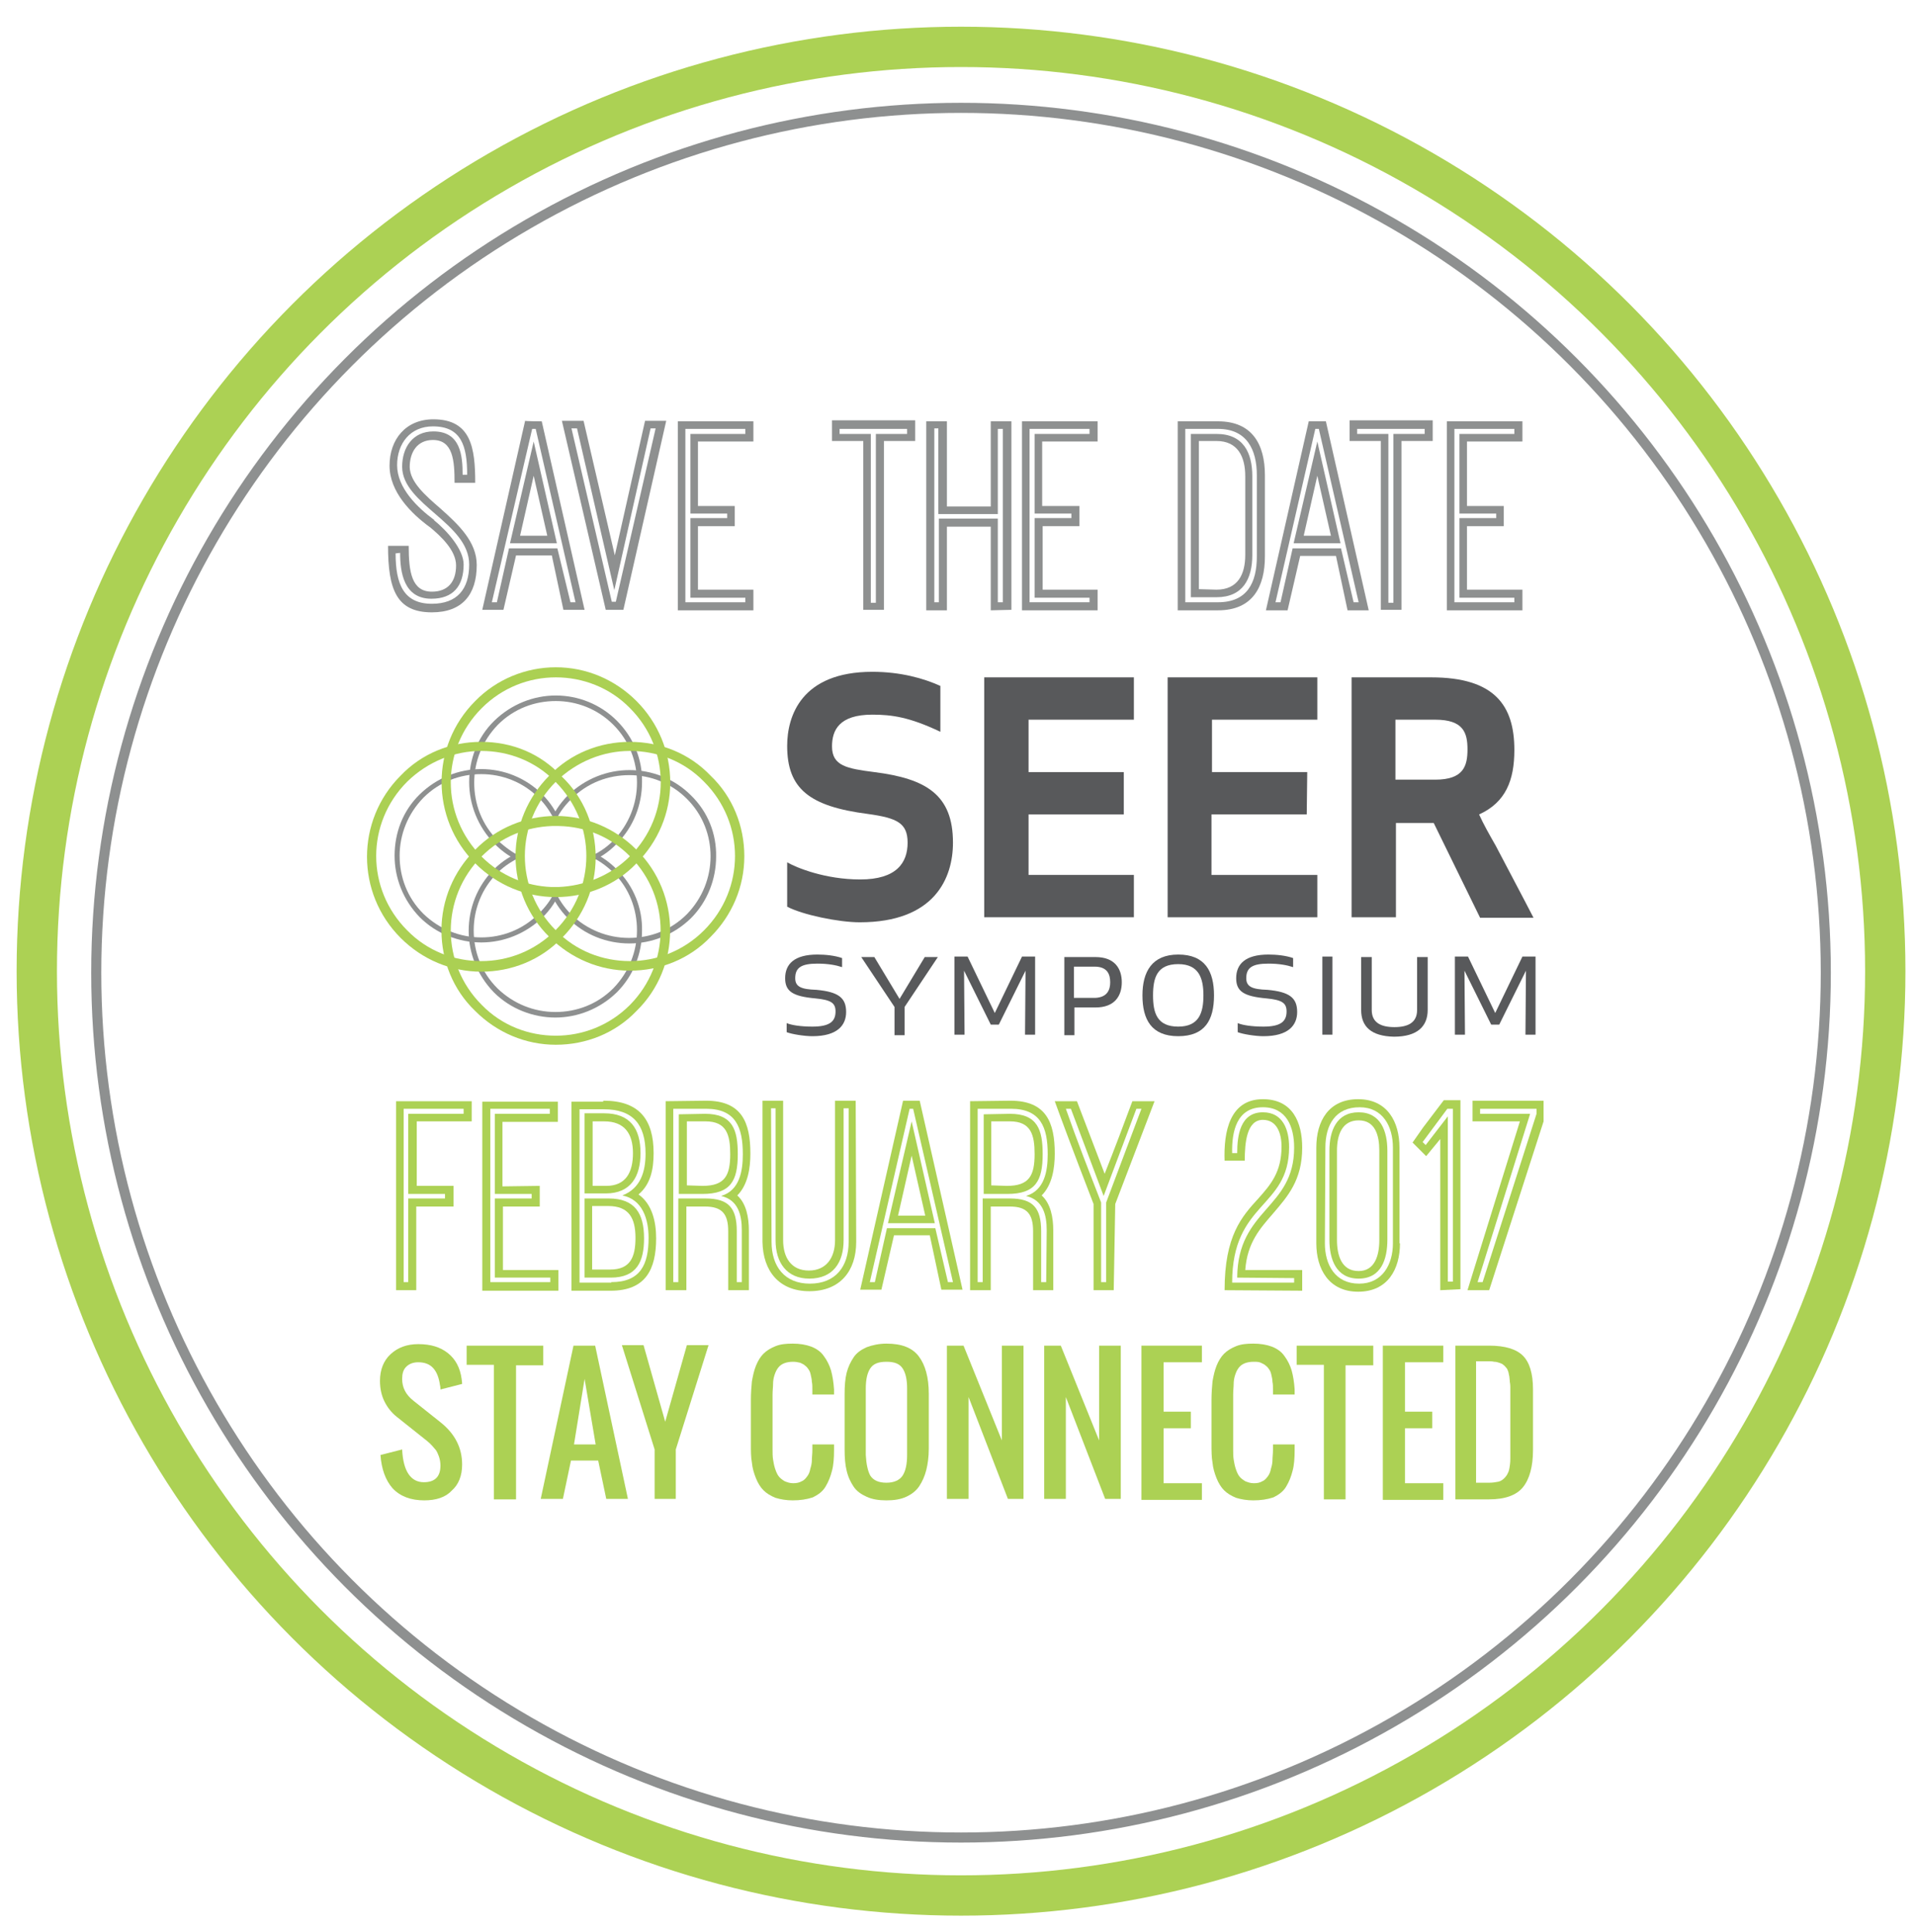 <?xml version="1.0" encoding="utf-8"?>
<!-- Generator: Adobe Illustrator 20.0.0, SVG Export Plug-In . SVG Version: 6.00 Build 0)  -->
<svg version="1.1" id="Layer_1" xmlns="http://www.w3.org/2000/svg" xmlns:xlink="http://www.w3.org/1999/xlink" x="0px" y="0px"
	 viewBox="0 0 380 383.3" style="enable-background:new 0 0 380 383.3;" xml:space="preserve">
<style type="text/css">
	.st0{fill:none;stroke:#ACD154;stroke-width:8;stroke-miterlimit:10;}
	.st1{fill:none;stroke:#8E9090;stroke-width:2;stroke-miterlimit:10;}
	.st2{fill:#58595B;}
	.st3{fill:#8E9090;}
	.st4{fill:#ABD053;}
	.st5{fill:#ACD154;}
</style>
<circle class="st0" cx="190.7" cy="192.7" r="183.4"/>
<circle class="st1" cx="190.7" cy="193" r="171.6"/>
<g>
	<g>
		<g>
			<path class="st2" d="M189.1,167.2c0,7-3.6,15.8-18.5,15.8c-4.2,0-11.4-1.5-14.4-3.1v-8.8c1.9,1.1,7.6,3.4,14.5,3.4
				c7.2,0,9.4-3.3,9.4-7.3c0-3.9-2.1-4.9-7.9-5.7c-11.6-1.5-16-5-16-13.5c0-5.9,2.8-14.7,16.9-14.7c5.6,0,10.2,1.3,13.5,2.8v9.1
				c-6.1-2.9-9.6-3.4-13.5-3.4c-6.6,0-8,3.1-8,6.3c0,3.9,3,4.4,8.4,5.1C183.8,154.5,189.1,157.7,189.1,167.2z"/>
			<path class="st2" d="M223,161.6h-18.9v12h20.9v8.4h-29.7v-47.6h29.7v8.4h-20.9v10.4H223V161.6z"/>
			<path class="st2" d="M259.3,161.6h-18.9v12h21v8.4h-29.7v-47.6h29.7v8.4h-20.9v10.4h18.9L259.3,161.6L259.3,161.6z"/>
			<path class="st2" d="M276.9,182h-8.7v-47.6h15.8c12.6,0,16.5,5.6,16.5,14.4c0,6-1.7,10.4-7,12.8c0.9,2,2.1,4.1,3.3,6.2
				c2.3,4.4,5.6,10.6,7.5,14.3h-10.6l-9.2-18.8h-7.5V182H276.9z M276.9,154.7h7.9c5.6,0,6.4-2.7,6.4-6s-0.8-5.9-6.4-5.9h-7.9V154.7z
				"/>
		</g>
		<g>
			<path class="st2" d="M162,196.4c4.4,0.4,5.9,1.6,5.9,4.4c0,2.6-1.7,4.8-6.7,4.8c-1.6,0-4.1-0.4-5.1-0.8V203
				c0.9,0.4,2.8,0.7,5.1,0.7c3.4,0,4.6-1,4.6-3c0-1.7-0.9-2.3-4-2.6c-4.5-0.4-6-1.4-6-4c0-2.8,1.8-4.7,6.4-4.7
				c1.6,0,3.5,0.2,4.9,0.7v1.8c-1.2-0.4-2.8-0.7-4.9-0.7c-3.2,0-4.4,0.8-4.4,2.9C157.8,195.8,159,196.3,162,196.4z"/>
			<path class="st2" d="M186.1,189.9l-6.6,9.9v5.6h-2v-5.6l-6.6-9.9h2.6l5,8.3l5-8.3H186.1z"/>
			<path class="st2" d="M196.6,203.3l-5.3-10.7l0.1,12.7h-2v-15.5h2.6l5.4,11.2l5.4-11.2h2.6v15.5h-2l0.1-12.7l-5.3,10.7H196.6z"/>
			<path class="st2" d="M213.2,199.9v5.5h-2v-15.5h6.2c3.8,0,5.2,2.3,5.2,5s-1.4,5-5.2,5L213.2,199.9L213.2,199.9z M220.3,194.9
				c0-1.5-0.5-3.1-3.1-3.1h-4.1v6.2h4.2C219.8,197.9,220.3,196.3,220.3,194.9z"/>
			<path class="st2" d="M233.8,205.6c-5.3,0-7.1-3.3-7.1-8.1c0-4.7,1.9-8.1,7.1-8.1c5.3,0,7.1,3.3,7.1,8.1
				C240.9,202.4,239.1,205.6,233.8,205.6z M233.8,191.3c-4.2,0-5,2.7-5,6.2s0.8,6.2,5,6.2c4.1,0,5-2.7,5-6.2
				C238.8,194.1,237.9,191.3,233.8,191.3z"/>
			<path class="st2" d="M251.5,196.4c4.4,0.4,5.9,1.6,5.9,4.4c0,2.6-1.7,4.8-6.7,4.8c-1.6,0-4.1-0.4-5.1-0.8V203
				c0.9,0.4,2.8,0.7,5.1,0.7c3.4,0,4.6-1,4.6-3c0-1.7-0.9-2.3-4-2.6c-4.5-0.4-6-1.4-6-4c0-2.8,1.8-4.7,6.4-4.7
				c1.6,0,3.5,0.2,4.9,0.7v1.8c-1.2-0.4-2.8-0.7-4.9-0.7c-3.2,0-4.4,0.8-4.4,2.9C247.3,195.8,248.5,196.3,251.5,196.4z"/>
			<path class="st2" d="M262.4,205.3v-15.5h2v15.5H262.4z"/>
			<path class="st2" d="M270.1,200.4v-10.5h2.1v10.5c0,2.5,1.8,3.4,4.5,3.4c2.7,0,4.5-0.9,4.5-3.4v-10.5h2.1v10.5
				c0,3.2-2,5.3-6.7,5.3C272.1,205.6,270.1,203.7,270.1,200.4z"/>
			<path class="st2" d="M295.9,203.3l-5.3-10.7l0.1,12.7h-2v-15.5h2.6l5.4,11.2l5.4-11.2h2.6v15.5h-2l0.1-12.7l-5.3,10.7H295.9z"/>
		</g>
	</g>
	<g>
		<g>
			<path class="st3" d="M110.5,176.4c-0.1,0.3-0.2,0.2-0.4,0.4c-0.7,1.7-1.9,3.2-3.2,4.5c-3.2,3.2-7.3,4.7-11.4,4.7
				c-4.2,0-8.3-1.6-11.5-4.7c-3.2-3.2-4.7-7.3-4.7-11.5c0-4.2,1.6-8.3,4.7-11.5c3.2-3.2,7.3-4.7,11.5-4.7c4.2,0,8.3,1.6,11.4,4.7
				c1.5,1.5,2.5,3.1,3.3,4.8c0.1,0.2,0.2,0,0.2,0.2c0.4,0,0.9,0,0.8-0.3c-0.8-1.9-2-3.8-3.6-5.4c-3.3-3.3-7.7-5-12.1-5
				c-4.4,0-8.8,1.7-12.2,5s-5,7.7-5,12.2c0,4.4,1.7,8.8,5,12.2c3.3,3.3,7.8,5,12.2,5c4.4,0,8.8-1.7,12.2-5c1.6-1.6,2.8-3.4,3.6-5.5
				C111.4,176.3,110.8,176.4,110.5,176.4z"/>
		</g>
		<g>
			<path class="st3" d="M122.4,143c-3.3-3.3-7.7-5-12.1-5c-4.4,0-8.8,1.7-12.2,5s-5,7.7-5,12.2c0,4.4,1.7,8.8,5,12.2
				c1.6,1.6,3.3,2.8,5.3,3.6c0.4,0.2,0.4-0.9,0.1-1c-1.7-0.7-3.2-1.9-4.7-3.2c-3.2-3.2-4.7-7.3-4.7-11.5c0-4.2,1.6-8.3,4.7-11.5
				c3.2-3.2,7.3-4.7,11.5-4.7c4.2,0,8.3,1.6,11.4,4.7l0.4-0.4l-0.4,0.4c3.2,3.2,4.7,7.3,4.7,11.5c0,4.2-1.6,8.3-4.7,11.5
				c-1.5,1.5-3.2,2.6-5,3.3c-0.1,0.1-0.1,0.1-0.2,0.2c0,0.4,0.1,0.9,0.2,0.9c2-0.8,4-2,5.7-3.8c3.3-3.3,5-7.7,5-12.2
				C127.5,150.8,125.8,146.4,122.4,143z"/>
		</g>
		<g>
			<path class="st3" d="M122.4,172.5c-1.7-1.7-3.6-3-5.8-3.7c-0.2-0.1-0.1-0.2-0.2-0.2c0.1,0.4,0.1,0.7,0.1,1.1
				c0.1,0.1,0.1,0.1,0.2,0.1c1.9,0.7,3.5,1.9,5,3.3c3.2,3.2,4.7,7.3,4.7,11.5c0,4.2-1.6,8.3-4.7,11.5c-3.2,3.2-7.3,4.7-11.5,4.7
				c-4.2,0-8.3-1.6-11.5-4.7c-3.2-3.2-4.7-7.3-4.7-11.5c0-4.2,1.6-8.3,4.7-11.4c1.5-1.5,3.2-2.5,4.9-3.3c0.2-0.1,0.4-1.2,0.1-1.1
				c-2,0.8-4,2-5.7,3.7c-3.3,3.3-5,7.7-5,12.2c0,4.4,1.7,8.8,5,12.2c3.3,3.3,7.8,5,12.2,5l0,0c4.4,0,8.8-1.7,12.2-5
				c3.3-3.3,5-7.7,5-12.2C127.5,180.3,125.8,175.8,122.4,172.5z"/>
		</g>
		<g>
			<path class="st3" d="M137.1,157.8c-3.3-3.3-7.7-5-12.2-5c-4.4,0-8.8,1.7-12.2,5c-1.7,1.7-2.9,3.6-3.7,5.7c-0.1,0.2,1,0.2,1,0
				c0.7-1.9,1.9-3.5,3.4-5c3.2-3.2,7.3-4.7,11.5-4.7c4.2,0,8.3,1.6,11.4,4.7c3.2,3.2,4.7,7.3,4.7,11.4c0,4.2-1.6,8.3-4.7,11.5
				c-3.2,3.2-7.3,4.7-11.5,4.7s-8.3-1.6-11.5-4.7c-1.4-1.4-2.5-3.1-3.2-4.7c-0.1-0.2-1.1-0.2-1,0.1c0.8,1.9,2,3.8,3.6,5.4
				c3.3,3.3,7.7,5,12.2,5l0,0c4.4,0,8.8-1.7,12.2-5c3.3-3.3,5-7.8,5-12.2C142.2,165.5,140.5,161.1,137.1,157.8z"/>
		</g>
		<g>
			<g>
				<path class="st4" d="M95.5,149c5.4,0,10.7,2,14.7,6.1c8.2,8.2,8.2,21.3,0,29.5c-4.1,4.1-9.4,6.1-14.7,6.1
					c-5.4,0-10.7-2-14.7-6.1c-8.2-8.2-8.2-21.3,0-29.5C84.9,151.1,90.2,149,95.5,149 M95.5,147.2L95.5,147.2c-6.1,0-11.8,2.3-16,6.7
					c-8.9,8.9-8.9,23.3,0,32.2c4.3,4.3,10,6.7,16,6.7s11.8-2.3,16-6.7c4.3-4.3,6.7-10,6.7-16c0-6-2.3-11.8-6.7-16
					C107.3,149.5,101.6,147.2,95.5,147.2L95.5,147.2z"/>
			</g>
			<g>
				<path class="st4" d="M126.3,139.1c-4.3-4.3-10-6.7-16-6.7l0,0c-6,0-11.8,2.4-16,6.7c-8.9,8.9-8.9,23.3,0,32.2
					c4.3,4.3,10,6.7,16,6.7s11.8-2.3,16-6.7c4.3-4.3,6.7-10,6.7-16C133,149.2,130.6,143.4,126.3,139.1z M125,169.9
					c-3.9,3.9-9.1,5.9-14.2,6.1c-0.2,0-1.2,0-1.4,0c-5-0.2-10-2.2-13.8-6c-8.2-8.2-8.2-21.3,0-29.5c4.1-4.1,9.4-6.1,14.7-6.1
					s10.7,2,14.7,6.1C133.1,148.6,133.2,161.7,125,169.9z"/>
			</g>
			<g>
				<path class="st4" d="M126.3,168.6c-4.3-4.3-10-6.7-16-6.7l0,0c-6,0-11.8,2.4-16,6.7c-4.3,4.3-6.7,10-6.7,16c0,6,2.3,11.8,6.7,16
					c4.3,4.3,10,6.7,16,6.7s11.8-2.3,16-6.7C135.2,191.9,135.2,177.4,126.3,168.6z M125,199.4c-4.1,4.1-9.4,6.1-14.7,6.1
					c-5.4,0-10.7-2-14.7-6.1c-8.2-8.2-8.2-21.3,0-29.5c3.9-3.9,8.8-5.8,13.9-6c0.3,0,1.2,0,1.4,0c5.2,0.1,10.3,2.1,14.2,6.1
					C133.1,178.1,133.1,191.2,125,199.4z"/>
			</g>
			<g>
				<path class="st4" d="M125,149c5.4,0,10.7,2,14.7,6.1c8.2,8.2,8.2,21.3,0,29.5c-4.1,4.1-9.4,6.1-14.7,6.1c-5.4,0-10.7-2-14.7-6.1
					c-8.2-8.2-8.2-21.3,0-29.5C114.4,151.1,119.7,149,125,149 M125,147.2L125,147.2L125,147.2c-6,0-11.8,2.3-16,6.7
					c-4.3,4.3-6.7,10-6.7,16c0,6,2.4,11.8,6.7,16c4.3,4.3,10,6.7,16,6.7s11.8-2.3,16-6.7c4.3-4.3,6.7-10,6.7-16c0-6-2.3-11.8-6.7-16
					C136.8,149.5,131.1,147.2,125,147.2L125,147.2z"/>
			</g>
		</g>
	</g>
</g>
<g>
	<path class="st5" d="M90,235.3v4.1h-7.4V256h-4v-37.5h15v4H82.7v12.8H90z M80.1,254.4h0.9v-16.6h7.3v-0.9h-7.3V221H92v-1H80.1
		V254.4z"/>
	<path class="st5" d="M107.1,235.3v4.1h-7.3V252h11v4.1H95.7v-37.5h15v4h-11v12.8L107.1,235.3L107.1,235.3z M97.3,254.4h11.9v-0.9
		H98.2v-15.7h7.3v-0.9h-7.3V221h10.9v-1H97.3V254.4z"/>
	<path class="st5" d="M119.8,218.4c7,0,9.9,3.7,9.9,10.4c0,3.2-0.6,6.2-3,8.2c2.7,1.9,3.5,5.4,3.5,8.7c0,6.2-2.1,10.4-9,10.4h-7.8
		v-37.5h6.3V218.4z M121.3,254.4c5.8,0,7.4-3.5,7.4-8.8c0-3.7-1.2-7.6-5.2-8.4c3.6-1.4,4.6-4.7,4.6-8.3c0-5.8-2.5-8.8-8.3-8.8H115
		v34.4H121.3z M119.9,220.9c5.1,0,7.2,3,7.2,7.9c0,4.6-1.9,8-6.9,8H116v-15.9L119.9,220.9L119.9,220.9z M120.8,237.8
		c5.2,0,7,3,7,7.9c0,4.6-1.4,7.8-6.6,7.8H116v-15.7H120.8z M120.3,235.3c3.9,0,5.3-2.7,5.3-6.5c0-3.9-1.7-6.3-5.7-6.3h-2.3v12.8
		H120.3z M121.1,251.9c4,0,5-2.5,5-6.3c0-3.9-1.3-6.3-5.4-6.3h-3.2v12.6L121.1,251.9L121.1,251.9z"/>
	<path class="st5" d="M140.1,218.4c7.1,0,8.8,4.3,8.8,10.5c0,2.9-0.5,6.2-2.6,8.3c1.8,1.6,2.3,4.4,2.3,6.9v11.9h-4.1v-11.7
		c0-3.4-1.2-4.9-4.6-4.9h-3.7v16.6h-4.1v-37.5L140.1,218.4L140.1,218.4z M147.2,244.1c0-3-0.7-6-4.1-6.8c3.7-1.1,4.3-5,4.3-8.3
		c0-5.3-1.4-9-7.3-9h-6.5v34.4h1v-16.6h5.4c4.6,0,6.2,1.9,6.2,6.5v10.1h1L147.2,244.1L147.2,244.1z M139.9,221c5.5,0,6.5,3.2,6.5,8
		c0,5.3-1.4,7.9-7,7.9h-4.7v-15.8L139.9,221L139.9,221z M139.4,235.3c4.4,0,5.5-2,5.5-6.3c0-3.8-0.7-6.5-4.9-6.5h-3.7v12.7
		L139.4,235.3L139.4,235.3z"/>
	<path class="st5" d="M169.9,246.4c0,5.8-3.2,9.8-9.3,9.8c-6,0-9.2-4-9.3-9.8v-28h4.1v27.7c0,3.4,1.6,6,5.1,6c3.5,0,5.2-2.6,5.2-6
		v-27.7h4.1L169.9,246.4L169.9,246.4z M153.1,246.4c0,4.9,2.6,8.3,7.6,8.3c5.1,0,7.7-3.4,7.7-8.3v-26.5h-1v26.2
		c0,4.4-2.1,7.6-6.8,7.6c-4.5,0-6.7-3.2-6.7-7.6v-26.2H153L153.1,246.4L153.1,246.4z"/>
	<path class="st5" d="M182.5,218.4l8.5,37.5h-4.2l-2.3-10.8h-7.1l-2.5,10.8h-4.2l8.5-37.5H182.5z M188.1,254.4h1l-7.9-34.4h-0.7
		l-7.9,34.4h1l2.4-10.7h9.6L188.1,254.4z M180.9,222.5l4.6,20.2h-9.3L180.9,222.5z M180.9,229.3l-2.7,11.9h5.4L180.9,229.3z"/>
	<path class="st5" d="M200.5,218.4c7.1,0,8.8,4.3,8.8,10.5c0,2.9-0.5,6.2-2.6,8.3c1.8,1.6,2.3,4.4,2.3,6.9v11.9H205v-11.7
		c0-3.4-1.2-4.9-4.6-4.9h-3.8v16.6h-4.1v-37.5L200.5,218.4L200.5,218.4z M207.7,244.1c0-3-0.7-6-4.1-6.8c3.7-1.1,4.3-5,4.3-8.3
		c0-5.3-1.4-9-7.3-9H194v34.4h1v-16.6h5.4c4.6,0,6.2,1.9,6.2,6.5v10.1h1L207.7,244.1L207.7,244.1z M200.4,221c5.5,0,6.5,3.2,6.5,8
		c0,5.3-1.4,7.9-7,7.9h-4.7v-15.8L200.4,221L200.4,221z M199.8,235.3c4.4,0,5.5-2,5.5-6.3c0-3.8-0.7-6.5-4.9-6.5h-3.7v12.7
		L199.8,235.3L199.8,235.3z"/>
	<path class="st5" d="M221,256H217v-17.1c-4.4-11.4-6.5-17.1-7.7-20.4h4.4l5.5,14.4c1.9-4.8,3.8-9.8,5.5-14.4h4.4l-7.8,20.4L221,256
		L221,256z M211.5,220c2.2,6.3,4.6,12.4,7,18.6v15.8h1v-15.8l7-18.6h-1l-6.5,17.3l-6.5-17.3L211.5,220L211.5,220z"/>
	<path class="st5" d="M243,256c0-10.8,3.4-14.6,6.7-18.2c2.4-2.7,4.6-5.2,4.6-10.3c0-2.6-0.9-5.3-3.7-5.3c-3.2,0-3.6,4.5-3.6,8.1h-4
		c-0.2-5.7,1-12.2,7.6-12.2c5.9,0,7.8,4.6,7.8,9.6c0,6.5-2.9,9.7-5.8,13.1c-2.5,2.9-5.1,5.7-5.5,11.2h11.3v4.1L243,256L243,256z
		 M245.5,253.5c0.1-13.7,11.3-13.6,11.3-25.8c0-4.1-1.5-8-6.2-8c-5.2,0-6.2,4.8-6.1,9.1h1c0-3.5,0.6-8.1,5.1-8.1
		c4,0,5.2,3.5,5.2,6.9c0,12.2-11.3,10.8-11.3,26.9h12.3v-0.9L245.5,253.5L245.5,253.5z"/>
	<path class="st5" d="M277.8,246.7c0,5.1-2.4,9.6-8.3,9.6c-5.8,0-8.3-4.5-8.3-9.6v-19c0-5.2,2.4-9.6,8.3-9.6c5.8,0,8.2,4.5,8.2,9.6
		V246.7z M262.9,246.7c0,4.2,2,8,6.8,8c4.6,0,6.7-3.8,6.7-8v-19c0-4.2-2-8-6.6-8c-4.8,0-6.8,3.5-6.8,8L262.9,246.7L262.9,246.7z
		 M263.8,228.3c0-3.9,1.4-7.6,5.8-7.6s5.7,3.8,5.7,7.6V246c0,3.8-1.2,7.7-5.7,7.7s-5.8-3.9-5.8-7.7L263.8,228.3L263.8,228.3z
		 M273.7,228.3c0-3-0.8-6-4.1-6s-4.3,2.9-4.3,6V246c0,3.1,0.9,6.2,4.3,6.2c3.2,0,4.1-3.1,4.1-6.1V228.3z"/>
	<path class="st5" d="M285.8,256v-30l-2.8,3.4l-2.7-2.7l2.1-3l4.1-5.4h3.3v37.5L285.8,256L285.8,256z M282.9,227.2l4.4-5.7v32.8h1
		V220h-1.1l-4.9,6.6L282.9,227.2z"/>
	<path class="st5" d="M292.2,218.4h14.1v4.1L295.5,256h-4.3l10.4-33.5h-9.4L292.2,218.4L292.2,218.4z M304.9,221v-1h-11.2v1h9.9v0.1
		l-10.4,33.3h1L304.9,221z"/>
</g>
<g>
	<path class="st3" d="M87.4,100.9c3.6,3.2,7.2,6.6,7.2,11.2c0,5.9-2.9,9.4-8.9,9.4c-7,0-8.7-4.5-8.7-13.2h4.1c0,5.2,0.6,9.1,4.6,9.1
		c3.2,0,4.8-2,4.8-5.2c0-3-3-5.8-5.3-7.7l0.1,0.1c-3.7-2.7-8-7-8-12.2c0-5.2,3.2-9.2,8.7-9.2c7.5,0,8.3,5.7,8.3,12.6h-4.1
		c0-4.4-0.3-8.5-4.3-8.5c-3.1,0-4.6,2.4-4.6,5.4C81.4,95.7,84.4,98.3,87.4,100.9L87.4,100.9z M78.5,109.8c0,6.1,1.6,10,7.2,10
		c5,0,7.4-2.9,7.4-7.8c0-8.2-13.3-11.9-13.3-19.4c0-3.8,2.1-7,6.2-7c5.4,0,5.8,4.8,5.8,8.6h0.9c0-5.8-1.2-9.6-6.8-9.6
		c-4.5,0-7.1,3.4-7.1,7.7c0,4.5,4,8.4,7.4,10.9h-0.1c2.6,2.1,5.9,5.8,5.9,8.8c0,4.3-2.1,6.8-6.4,6.8c-5.5,0-6.2-5.3-6.2-9.1
		L78.5,109.8L78.5,109.8z"/>
	<path class="st3" d="M107.5,83.6L116,121h-4.2l-2.3-10.8h-7.1L99.9,121h-4.2l8.5-37.5C104.3,83.6,107.5,83.6,107.5,83.6z
		 M113.2,119.5h1l-7.9-34.4h-0.7l-8,34.4h1l2.4-10.7h9.6L113.2,119.5z M105.9,87.6l4.6,20.2h-9.3L105.9,87.6z M105.9,94.4l-2.7,11.9
		h5.4L105.9,94.4z"/>
	<path class="st3" d="M120.2,121l-8.7-37.5h4.3l6.2,26.7l6-26.7h4.2l-8.5,37.5H120.2z M113.4,85l8,34.4h0.8l7.9-34.4h-1l-7.2,32.1
		L114.5,85C114.5,85,113.4,85,113.4,85z"/>
	<path class="st3" d="M145.8,100.3v4.1h-7.3V117h11v4.1h-15V83.6h15v4h-11v12.8H145.8z M136,119.5h11.9v-0.9h-10.9v-15.8h7.3v-0.9
		h-7.3V86.1h10.9v-1H136V119.5z"/>
	<path class="st3" d="M175.4,121h-4.1V87.5h-6.2v-4.1h16.5v4.1h-6.2V121z M172.8,86.1v33.5h1V86.1h6.2v-1h-13.4v1H172.8z"/>
	<path class="st3" d="M196.6,121.1v-16.6h-8.7v16.6h-4.1V83.6h4.1v16.9h8.7V83.6h4.1V121L196.6,121.1L196.6,121.1z M186.3,85h-0.9
		v34.5h0.9v-16.6H198v16.6h1V85.1h-1V102h-11.8V85z"/>
	<path class="st3" d="M214.2,100.3v4.1h-7.3V117h10.9v4.1h-15V83.6h15v4h-11v12.8H214.2z M204.3,119.5h11.9v-0.9h-10.9v-15.8h7.3
		v-0.9h-7.3V86.1h10.9v-1h-11.9V119.5z"/>
	<path class="st3" d="M241.7,83.6c6.8,0,9.3,4.6,9.3,10.7v16.1c0,6-2.4,10.7-9.3,10.7h-8V83.6H241.7z M241.7,119.5
		c5.8,0,7.7-3.9,7.7-9.1V94.3c0-5.1-2-9.2-7.7-9.2h-6.5v34.4H241.7z M241.4,86.1c5.3,0,7.1,3.7,7.1,8.4v15.6c0,4.8-1.9,8.4-7.1,8.4
		h-5.1V86.1C236.3,86.1,241.4,86.1,241.4,86.1z M241.4,117c4.2,0,5.7-3,5.7-6.9V94.5c0-3.9-1.5-7-5.7-7h-3.5v29.4L241.4,117
		L241.4,117z"/>
	<path class="st3" d="M263.1,83.6l8.5,37.5h-4.2l-2.3-10.8H258l-2.5,10.8h-4.3l8.5-37.5C259.7,83.6,263.1,83.6,263.1,83.6z
		 M268.6,119.5h1l-7.9-34.4H261l-7.9,34.4h1l2.4-10.7h9.6L268.6,119.5z M261.4,87.6l4.6,20.2h-9.3L261.4,87.6z M261.4,94.4
		l-2.7,11.9h5.4L261.4,94.4z"/>
	<path class="st3" d="M278.1,121H274V87.5h-6.2v-4.1h16.5v4.1h-6.2V121z M275.5,86.1v33.5h1V86.1h6.2v-1h-13.4v1H275.5z"/>
	<path class="st3" d="M298.4,100.3v4.1h-7.3V117h11v4.1h-15V83.6h15v4h-11v12.8H298.4z M288.6,119.5h11.9v-0.9h-10.9v-15.8h7.3v-0.9
		h-7.3V86.1h10.9v-1h-11.9V119.5z"/>
</g>
<g>
	<path class="st5" d="M84.2,297.7c-2.7,0-4.8-0.8-6.3-2.4c-1.4-1.6-2.2-3.8-2.4-6.6l4.3-1.1c0.2,4.3,1.7,6.5,4.3,6.5
		c2.2,0,3.3-1.1,3.3-3.3c0-0.6-0.1-1.2-0.3-1.8c-0.2-0.5-0.4-1.1-0.8-1.5c-0.4-0.5-0.7-0.8-1-1.1c-0.3-0.3-0.7-0.6-1.2-1l-5.4-4.3
		c-1-0.8-1.8-1.8-2.4-3c-0.6-1.2-0.9-2.6-0.9-4.1c0-2.2,0.7-4,2.1-5.3c1.4-1.3,3.2-2,5.5-2c2.5,0,4.4,0.6,5.9,1.8
		c1.5,1.2,2.4,2.9,2.7,5.1c0,0.2,0.1,0.6,0.1,1l-4.3,1.1c0-0.2,0-0.5-0.1-0.9c-0.2-1.4-0.6-2.5-1.3-3.3s-1.7-1.2-3-1.2
		c-1,0-1.8,0.3-2.4,0.9c-0.6,0.6-0.8,1.4-0.8,2.4c0,1.7,0.7,3.1,2.2,4.3l5.4,4.3c2.9,2.3,4.3,5.1,4.3,8.4c0,2.2-0.7,4-2.1,5.2
		C88.4,297.1,86.5,297.7,84.2,297.7z"/>
	<path class="st5" d="M98,297.4v-26.6h-5.4V267h15.2v3.9h-5.4v26.6H98z"/>
	<path class="st5" d="M107.3,297.4l6.5-30.4h4.3l6.5,30.4h-4.3l-1.6-7.6h-5.4l-1.6,7.6H107.3z M113.9,286.6h4.3l-2.2-13L113.9,286.6
		z"/>
	<path class="st5" d="M129.9,297.4v-9.8l-6.5-20.7h4.3l4.3,15.2l4.3-15.2h4.3l-6.5,20.7v9.8H129.9z"/>
	<path class="st5" d="M157.3,297.7c-1.3,0-2.4-0.2-3.4-0.5c-1-0.4-1.8-0.9-2.4-1.5c-0.6-0.6-1.1-1.4-1.5-2.4c-0.4-1-0.7-2-0.8-3.1
		c-0.2-1.1-0.2-2.3-0.2-3.7v-8.7c0-1.4,0.1-2.6,0.2-3.7c0.2-1.1,0.4-2.1,0.8-3.1c0.4-1,0.9-1.8,1.5-2.4c0.6-0.6,1.4-1.1,2.4-1.5
		c1-0.4,2.1-0.5,3.4-0.5c1.4,0,2.6,0.2,3.7,0.6c1,0.4,1.9,1,2.5,1.9c0.6,0.8,1.1,1.8,1.4,2.8c0.3,1.1,0.5,2.3,0.6,3.8
		c0,0.2,0,0.5,0,1h-4.3v-1c0-0.6,0-1.1-0.1-1.5c0-0.4-0.1-0.9-0.2-1.3c-0.1-0.5-0.2-0.8-0.4-1.1c-0.2-0.3-0.4-0.6-0.7-0.8
		c-0.3-0.3-0.6-0.4-1-0.6c-0.4-0.1-0.9-0.2-1.4-0.2c-0.7,0-1.3,0.1-1.8,0.3s-0.9,0.5-1.2,0.9c-0.3,0.4-0.5,0.8-0.7,1.4
		c-0.2,0.6-0.3,1.2-0.3,1.8c0,0.6-0.1,1.3-0.1,2.1v10.9c0,0.7,0,1.4,0.1,2c0.1,0.6,0.2,1.2,0.4,1.8c0.2,0.6,0.4,1.1,0.7,1.5
		c0.3,0.4,0.7,0.7,1.2,1c0.5,0.2,1,0.4,1.7,0.4c0.6,0,1.2-0.1,1.7-0.4c0.5-0.2,0.8-0.6,1.1-1c0.3-0.4,0.5-0.9,0.6-1.5
		c0.2-0.6,0.3-1.2,0.3-1.7c0-0.6,0.1-1.2,0.1-2v-1.1h4.3v1.1c0,1.6-0.1,3-0.4,4.1c-0.3,1.2-0.7,2.2-1.3,3.2s-1.5,1.6-2.5,2.1
		C160.1,297.5,158.8,297.7,157.3,297.7z"/>
	<path class="st5" d="M175.9,297.7c-1.5,0-2.8-0.2-3.9-0.7c-1.1-0.5-2-1.1-2.6-2c-0.6-0.9-1.1-1.9-1.4-3.2c-0.3-1.2-0.4-2.6-0.4-4.2
		v-11c0-1.6,0.1-3,0.4-4.2c0.3-1.2,0.8-2.2,1.4-3.1c0.6-0.9,1.5-1.5,2.6-2c1.1-0.4,2.4-0.7,3.9-0.7c3,0,5.1,0.8,6.4,2.5
		c1.3,1.7,2,4.2,2,7.4v11c0,1.6-0.2,3-0.5,4.2c-0.3,1.2-0.8,2.3-1.4,3.2c-0.6,0.9-1.5,1.6-2.6,2.1
		C178.7,297.5,177.4,297.7,175.9,297.7z M172.7,292.8c0.6,0.9,1.6,1.4,3.2,1.4c1.5,0,2.6-0.5,3.2-1.4c0.6-0.9,0.9-2.3,0.9-4.1v-13.2
		c0-1.8-0.3-3.1-0.9-4c-0.6-0.9-1.6-1.3-3.2-1.3s-2.6,0.4-3.2,1.3c-0.6,0.9-0.9,2.2-0.9,4v13.2C171.9,290.5,172.2,291.9,172.7,292.8
		z"/>
	<path class="st5" d="M187.9,297.4V267h3.3l7.6,18.8V267h4.3v30.4H200l-7.8-20.2v20.2H187.9z"/>
	<path class="st5" d="M207.2,297.4V267h3.3l7.6,18.8V267h4.3v30.4h-3.1l-7.8-20.2v20.2H207.2z"/>
	<path class="st5" d="M226.5,297.4V267h12v3.3h-7.6v9.8h5.4v3.3h-5.4v10.9h7.6v3.3H226.5z"/>
	<path class="st5" d="M248.7,297.7c-1.3,0-2.4-0.2-3.4-0.5c-1-0.4-1.8-0.9-2.4-1.5c-0.6-0.6-1.1-1.4-1.5-2.4c-0.4-1-0.7-2-0.8-3.1
		c-0.2-1.1-0.2-2.3-0.2-3.7v-8.7c0-1.4,0.1-2.6,0.2-3.7c0.2-1.1,0.4-2.1,0.8-3.1c0.4-1,0.9-1.8,1.5-2.4c0.6-0.6,1.4-1.1,2.4-1.5
		c1-0.4,2.1-0.5,3.4-0.5c1.4,0,2.6,0.2,3.7,0.6c1,0.4,1.9,1,2.5,1.9c0.6,0.8,1.1,1.8,1.4,2.8c0.3,1.1,0.5,2.3,0.6,3.8
		c0,0.2,0,0.5,0,1h-4.3v-1c0-0.6,0-1.1-0.1-1.5c0-0.4-0.1-0.9-0.2-1.3c-0.1-0.5-0.2-0.8-0.4-1.1c-0.2-0.3-0.4-0.6-0.7-0.8
		c-0.3-0.3-0.6-0.4-1-0.6s-0.9-0.2-1.4-0.2c-0.7,0-1.3,0.1-1.8,0.3s-0.9,0.5-1.2,0.9c-0.3,0.4-0.5,0.8-0.7,1.4
		c-0.2,0.6-0.3,1.2-0.3,1.8c0,0.6-0.1,1.3-0.1,2.1v10.9c0,0.7,0,1.4,0.1,2c0.1,0.6,0.2,1.2,0.4,1.8c0.2,0.6,0.4,1.1,0.7,1.5
		c0.3,0.4,0.7,0.7,1.2,1c0.5,0.2,1,0.4,1.7,0.4s1.2-0.1,1.7-0.4c0.5-0.2,0.8-0.6,1.1-1c0.3-0.4,0.5-0.9,0.6-1.5
		c0.2-0.6,0.3-1.2,0.3-1.7c0-0.6,0.1-1.2,0.1-2v-1.1h4.3v1.1c0,1.6-0.1,3-0.4,4.1c-0.3,1.2-0.7,2.2-1.3,3.2s-1.5,1.6-2.5,2.1
		C251.5,297.5,250.2,297.7,248.7,297.7z"/>
	<path class="st5" d="M262.7,297.4v-26.6h-5.4V267h15.2v3.9H267v26.6H262.7z"/>
	<path class="st5" d="M274.4,297.4V267h12v3.3h-7.6v9.8h5.4v3.3h-5.4v10.9h7.6v3.3H274.4z"/>
	<path class="st5" d="M288.8,297.4V267h6.7c3.2,0,5.4,0.7,6.7,2c1.3,1.3,2,3.5,2,6.7v12c0,3.3-0.7,5.8-2,7.4
		c-1.3,1.6-3.6,2.4-6.7,2.4H288.8z M293.1,294.2h2.4c0.7,0,1.3-0.1,1.8-0.2c0.5-0.1,0.9-0.4,1.2-0.7c0.3-0.3,0.6-0.7,0.7-1
		c0.2-0.3,0.3-0.8,0.4-1.5c0.1-0.7,0.1-1.2,0.1-1.6c0-0.4,0-1.1,0-2c0-0.3,0-0.5,0-0.7v-9.8c0-0.6,0-1,0-1.3c0-0.3,0-0.7-0.1-1.2
		c0-0.4-0.1-0.8-0.1-1.1c-0.1-0.3-0.1-0.6-0.2-0.9c-0.1-0.3-0.2-0.6-0.4-0.8s-0.3-0.4-0.6-0.6c-0.2-0.2-0.5-0.3-0.8-0.4
		c-0.3-0.1-0.6-0.2-1-0.2c-0.4-0.1-0.8-0.1-1.3-0.1h-2.3V294.2z"/>
</g>
</svg>
